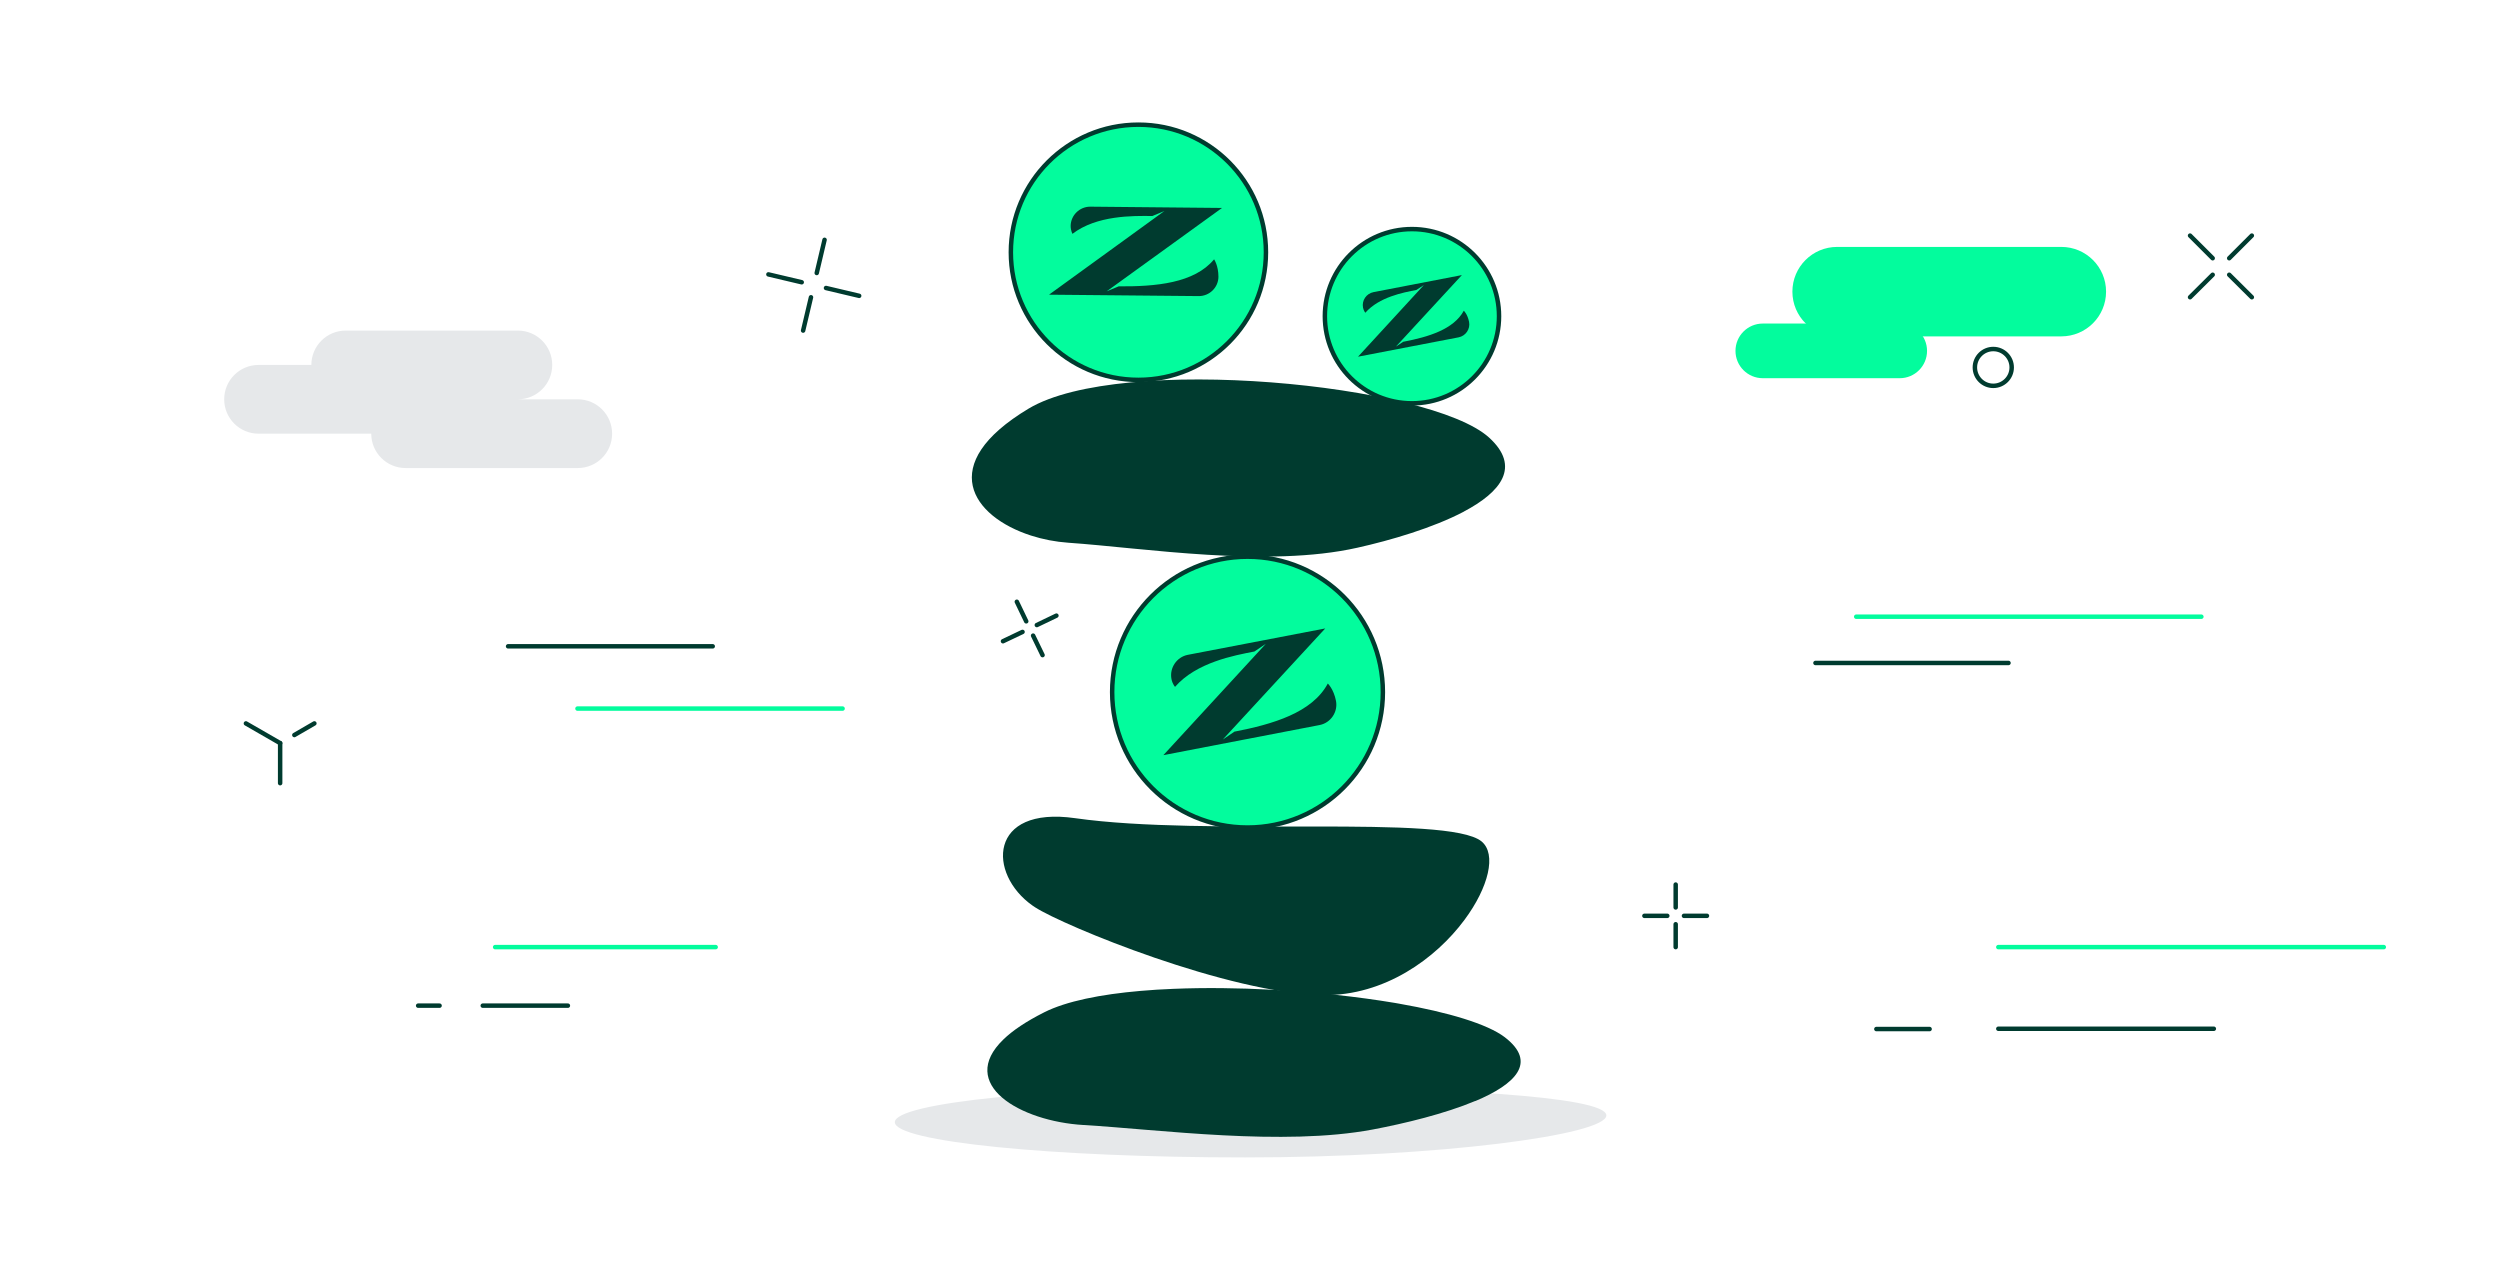<svg width="1676" height="858" viewBox="0 0 1676 858" fill="none" xmlns="http://www.w3.org/2000/svg"><path d="M836.333 554.777C886.451 554.777 927.079 514.13 927.079 463.99C927.079 413.849 886.451 373.203 836.333 373.203C786.215 373.203 745.586 413.849 745.586 463.99C745.586 514.13 786.215 554.777 836.333 554.777Z" fill="#03FC9D" stroke="#003B2F" stroke-width="3" stroke-linecap="round" stroke-linejoin="round"/><path d="M827.404 490.616L819.763 495.769L888.446 421.302L796.325 438.995C788.856 440.455 783.962 447.756 785.336 455.143C785.937 458.493 787.74 460.468 787.74 460.468C802.077 444.063 827.232 439.425 840.969 436.762L848.61 431.609L779.927 506.248L884.668 486.064C892.137 484.604 897.031 477.303 895.657 469.916C894.112 461.928 890.163 458.235 890.163 458.235C879.689 477.818 853.246 485.548 827.404 490.53V490.616Z" fill="#003B2F"/><path d="M946.568 270.391C978.811 270.391 1004.95 244.242 1004.95 211.985C1004.95 179.729 978.811 153.579 946.568 153.579C914.326 153.579 888.188 179.729 888.188 211.985C888.188 244.242 914.326 270.391 946.568 270.391Z" fill="#03FC9D" stroke="#003B2F" stroke-width="3" stroke-linecap="round" stroke-linejoin="round"/><path d="M940.816 229.078L935.836 232.341L980.051 184.414L920.812 195.838C916.004 196.783 912.828 201.421 913.772 206.231C914.201 208.378 915.317 209.666 915.317 209.666C924.59 199.102 940.73 196.095 949.573 194.378L954.552 191.114L910.424 239.127L977.819 226.157C982.626 225.212 985.803 220.574 984.859 215.764C983.828 210.611 981.339 208.292 981.339 208.292C974.556 220.832 957.557 225.9 940.988 229.078H940.816Z" fill="#003B2F"/><path d="M763.186 254.673C810.412 254.673 848.696 216.372 848.696 169.126C848.696 121.879 810.412 83.578 763.186 83.578C715.96 83.578 677.676 121.879 677.676 169.126C677.676 216.372 715.96 254.673 763.186 254.673Z" fill="#03FC9D" stroke="#003B2F" stroke-width="3" stroke-linecap="round" stroke-linejoin="round"/><path d="M749.964 191.973L741.894 195.322L819.248 139.407L730.905 138.548C723.779 138.548 717.855 144.303 717.769 151.432C717.769 154.61 718.971 156.757 718.971 156.757C735.283 144.303 759.322 144.647 772.544 144.818L780.614 141.469L703.26 197.556L803.708 198.5C810.834 198.5 816.758 192.746 816.844 185.617C816.844 177.972 813.925 173.85 813.925 173.85C800.618 189.911 774.776 192.144 749.964 191.973Z" fill="#003B2F"/><path d="M1076.89 747.774C1076.89 760.829 964.34 775.946 834.701 775.946C705.063 775.946 599.893 765.381 599.893 752.326C599.893 739.271 704.977 728.706 834.701 728.706C964.425 728.706 1076.89 734.718 1076.89 747.774Z" fill="#E6E8EA"/><path d="M989.066 738.068C968.633 746.657 941.675 753.185 920.297 757.222C860.114 768.559 777.266 757.222 726.441 754.216C683.944 751.725 641.446 726.988 672.697 696.84C678.792 690.914 687.807 684.816 700.084 678.632C714.765 671.245 737.688 666.607 764.731 664.288C771.857 663.686 779.241 663.171 786.796 662.913C807.744 662.055 830.323 662.312 852.731 663.515C881.492 665.061 910.081 668.153 935.15 672.361C935.837 672.447 936.438 672.619 937.124 672.705C937.468 672.705 937.725 672.791 938.069 672.877C970.865 678.632 997.05 686.448 1008.73 695.294C1031.05 712.387 1015.59 726.988 989.066 738.154V738.068Z" fill="#003B2F"/><path d="M981.768 616.704C962.537 642.643 928.195 667.552 887.329 667.122C823.798 666.349 712.962 620.569 693.988 608.287C693.387 607.857 692.786 607.514 692.185 607.084C661.965 585.783 662.566 540.175 720.774 548.507C808.774 561.047 970.607 545.672 993.186 564.053C1003.49 572.47 997.994 594.888 981.768 616.704Z" fill="#003B2F"/><path d="M981.424 342.969C960.734 353.877 932.316 362.209 909.995 367.19C849.812 380.761 766.963 367.362 716.138 363.841C707.639 363.239 699.139 361.607 691.155 359.031C651.748 346.319 627.023 311.447 689.61 273.913C751.166 237.065 958.673 257.422 998.252 293.324C1019.8 312.907 1006.24 329.828 981.339 342.969H981.424Z" fill="#003B2F"/><path d="M387.322 267.698H347.17C359.906 267.698 370.211 257.393 370.211 244.657C370.211 231.921 359.906 221.616 347.17 221.616H231.771C219.035 221.616 208.73 231.921 208.73 244.657H173.342C160.606 244.657 150.301 254.962 150.301 267.698C150.301 280.434 160.606 290.739 173.342 290.739H248.881C248.881 303.475 259.187 313.78 271.922 313.78H387.322C400.058 313.78 410.363 303.475 410.363 290.739C410.363 278.003 400.058 267.698 387.322 267.698Z" fill="#E6E8EA"/><path d="M1181.78 253.547H1273.57C1283.69 253.547 1291.89 245.346 1291.89 235.229C1291.89 225.112 1283.69 216.911 1273.57 216.911H1181.78C1171.67 216.911 1163.47 225.112 1163.47 235.229C1163.47 245.346 1171.67 253.547 1181.78 253.547Z" fill="#03FC9D"/><path d="M1231.64 225.508L1381.89 225.508C1398.47 225.508 1411.91 212.081 1411.91 195.518C1411.91 178.955 1398.47 165.528 1381.89 165.528L1231.64 165.528C1215.06 165.528 1201.62 178.955 1201.62 195.518C1201.62 212.081 1215.06 225.508 1231.64 225.508Z" fill="#03FC9D"/><path d="M1244.41 413.44H1475.79" stroke="#03FC9D" stroke-width="3" stroke-linecap="round" stroke-linejoin="round"/><path d="M1217.09 444.453H1346.49" stroke="#003B2F" stroke-width="3" stroke-linecap="round" stroke-linejoin="round"/><path d="M1468.21 157.945L1483.38 173.112" stroke="#003B2F" stroke-width="3" stroke-linecap="round" stroke-linejoin="round"/><path d="M1494.46 184.195L1509.63 199.264" stroke="#003B2F" stroke-width="3" stroke-linecap="round" stroke-linejoin="round"/><path d="M1468.21 199.264L1483.38 184.195" stroke="#003B2F" stroke-width="3" stroke-linecap="round" stroke-linejoin="round"/><path d="M1494.46 173.112L1509.63 157.945" stroke="#003B2F" stroke-width="3" stroke-linecap="round" stroke-linejoin="round"/><path d="M1336.3 258.665C1343.11 258.665 1348.64 253.141 1348.64 246.327C1348.64 239.513 1343.11 233.989 1336.3 233.989C1329.48 233.989 1323.96 239.513 1323.96 246.327C1323.96 253.141 1329.48 258.665 1336.3 258.665Z" stroke="#003B2F" stroke-width="3" stroke-linecap="round" stroke-linejoin="round"/><path d="M1257.92 689.872H1293.6" stroke="#003B2F" stroke-width="3" stroke-linecap="round" stroke-linejoin="round"/><path d="M1339.68 634.943H1598.09" stroke="#03FC9D" stroke-width="3" stroke-linecap="round" stroke-linejoin="round"/><path d="M1339.68 689.678H1484.15" stroke="#003B2F" stroke-width="3" stroke-linecap="round" stroke-linejoin="round"/><path d="M552.788 160.78L547.533 183.014" stroke="#003B2F" stroke-width="3" stroke-linecap="round" stroke-linejoin="round"/><path d="M543.687 199.287L538.41 221.616" stroke="#003B2F" stroke-width="3" stroke-linecap="round" stroke-linejoin="round"/><path d="M515.144 183.95L537.473 189.227" stroke="#003B2F" stroke-width="3" stroke-linecap="round" stroke-linejoin="round"/><path d="M553.747 193.073L575.981 198.328" stroke="#003B2F" stroke-width="3" stroke-linecap="round" stroke-linejoin="round"/><path d="M681.687 403.416L687.991 416.538" stroke="#003B2F" stroke-width="3" stroke-linecap="round" stroke-linejoin="round"/><path d="M692.599 426.128L698.925 439.188" stroke="#003B2F" stroke-width="3" stroke-linecap="round" stroke-linejoin="round"/><path d="M672.4 429.879L685.501 423.637" stroke="#003B2F" stroke-width="3" stroke-linecap="round" stroke-linejoin="round"/><path d="M695.09 419.029L708.212 412.724" stroke="#003B2F" stroke-width="3" stroke-linecap="round" stroke-linejoin="round"/><path d="M323.646 674.193H380.705" stroke="#003B2F" stroke-width="3" stroke-linecap="round" stroke-linejoin="round"/><path d="M280.332 674.193H294.683" stroke="#003B2F" stroke-width="3" stroke-linecap="round" stroke-linejoin="round"/><path d="M331.945 634.943H479.782" stroke="#03FC9D" stroke-width="3" stroke-linecap="round" stroke-linejoin="round"/><path d="M387.146 475.032H564.864" stroke="#03FC9D" stroke-width="3" stroke-linecap="round" stroke-linejoin="round"/><path d="M340.626 433.288H477.803" stroke="#003B2F" stroke-width="3" stroke-linecap="round" stroke-linejoin="round"/><path d="M164.864 484.979L187.808 498.201" stroke="#003B2F" stroke-width="3" stroke-linecap="round" stroke-linejoin="round"/><path d="M210.752 484.979L197.336 492.757" stroke="#003B2F" stroke-width="3" stroke-linecap="round" stroke-linejoin="round"/><path d="M187.808 498.201V525.033" stroke="#003B2F" stroke-width="3" stroke-linecap="round" stroke-linejoin="round"/><path d="M1123.38 593.016V608.352" stroke="#003B2F" stroke-width="3" stroke-linecap="round" stroke-linejoin="round"/><path d="M1123.38 619.607V634.943" stroke="#003B2F" stroke-width="3" stroke-linecap="round" stroke-linejoin="round"/><path d="M1102.41 613.98H1117.75" stroke="#003B2F" stroke-width="3" stroke-linecap="round" stroke-linejoin="round"/><path d="M1128.94 613.98H1144.34" stroke="#003B2F" stroke-width="3" stroke-linecap="round" stroke-linejoin="round"/></svg>